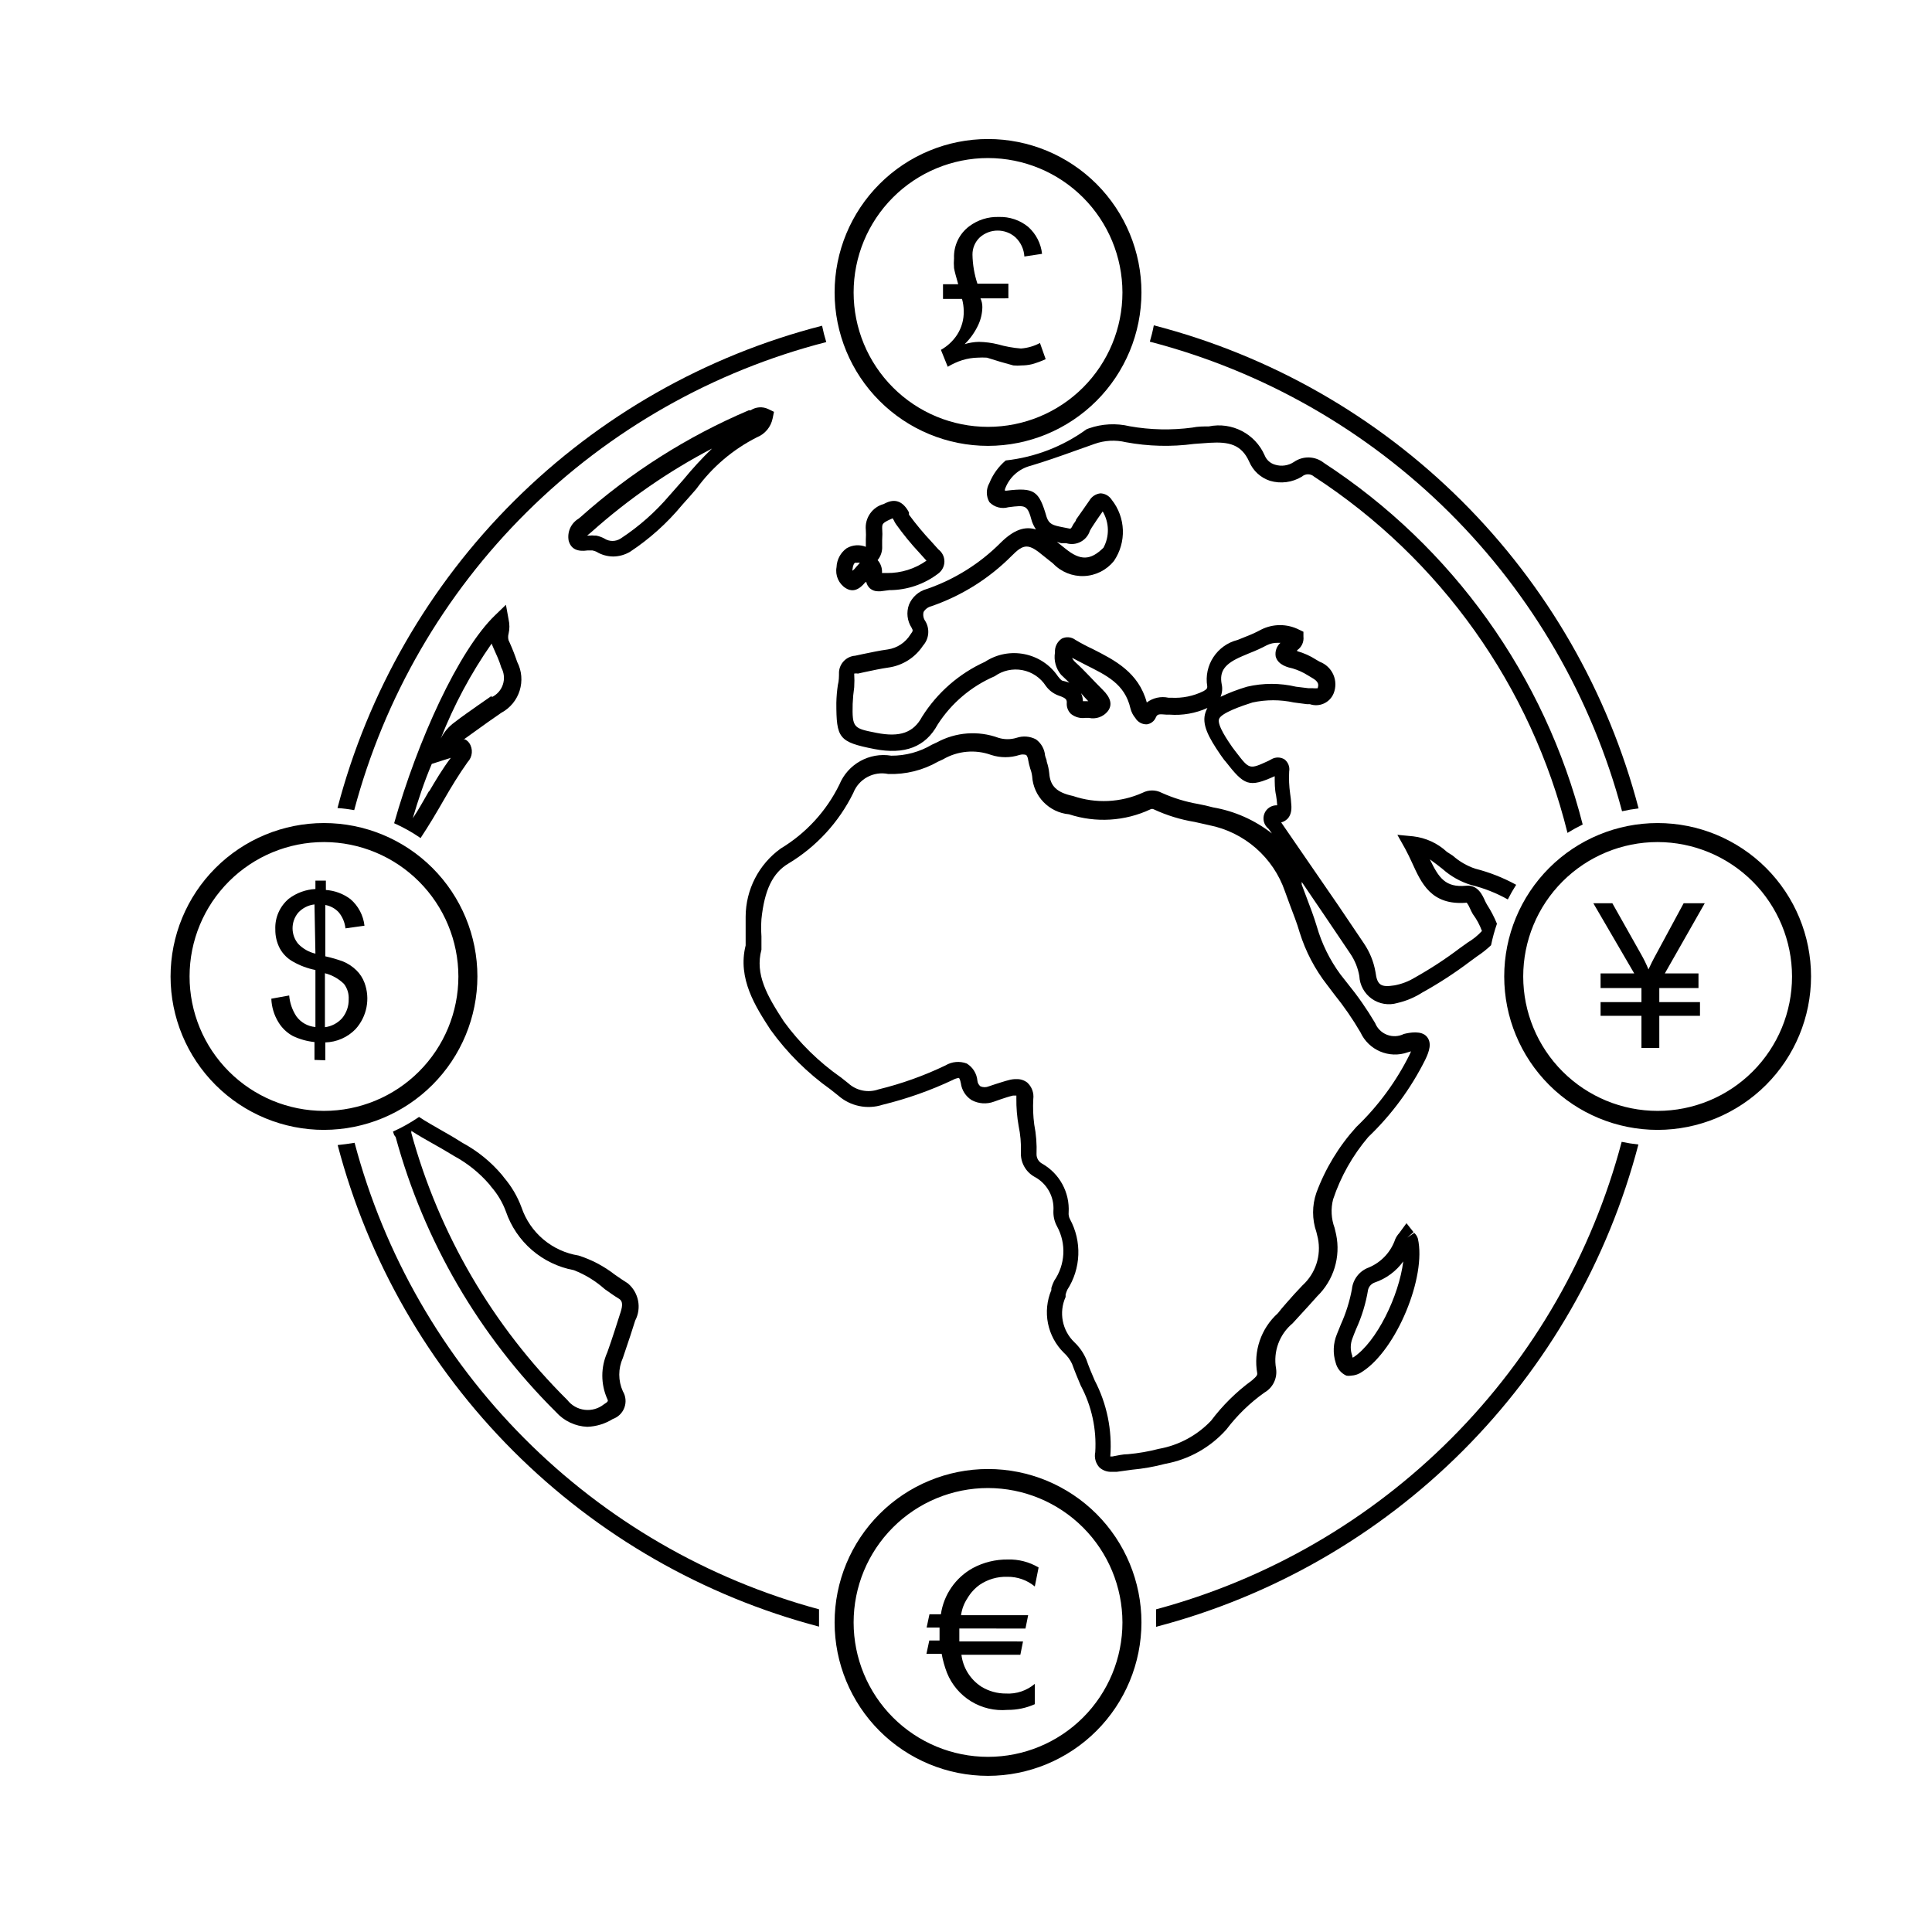 <?xml version="1.0" encoding="UTF-8"?>
<!-- Uploaded to: ICON Repo, www.svgrepo.com, Generator: ICON Repo Mixer Tools -->
<svg fill="#000000" width="800px" height="800px" version="1.1" viewBox="144 144 512 512" xmlns="http://www.w3.org/2000/svg">
 <g>
  <path d="m405.84 614.62c-10.785 0-21.125-4.285-28.75-11.906-7.625-7.625-11.91-17.969-11.91-28.75 0-10.785 4.285-21.125 11.91-28.75s17.965-11.91 28.75-11.91c10.781 0 21.125 4.285 28.75 11.91 7.621 7.625 11.906 17.965 11.906 28.75-0.012 10.777-4.301 21.113-11.922 28.734-7.621 7.621-17.957 11.91-28.734 11.922zm0-76.277c-9.449 0-18.508 3.754-25.188 10.434-6.68 6.68-10.434 15.738-10.434 25.188 0 9.445 3.754 18.504 10.434 25.188 6.68 6.68 15.738 10.43 25.188 10.43 9.445 0 18.504-3.75 25.188-10.43 6.68-6.684 10.43-15.742 10.43-25.188-0.012-9.445-3.769-18.496-10.445-25.172-6.68-6.68-15.73-10.434-25.172-10.449z"/>
  <path d="m583.29 443.43c-10.785 0-21.125-4.281-28.75-11.906s-11.906-17.969-11.906-28.75 4.281-21.125 11.906-28.75 17.965-11.906 28.75-11.906c10.781 0 21.125 4.281 28.75 11.906s11.906 17.969 11.906 28.75c-0.012 10.777-4.301 21.113-11.922 28.734-7.621 7.621-17.957 11.91-28.734 11.922zm0-76.277c-9.449 0-18.508 3.754-25.188 10.434-6.68 6.68-10.434 15.742-10.434 25.188 0 9.445 3.754 18.508 10.434 25.188 6.68 6.68 15.738 10.434 25.188 10.434 9.445 0 18.508-3.754 25.188-10.434 6.68-6.68 10.43-15.742 10.43-25.188-0.012-9.441-3.769-18.496-10.445-25.172-6.676-6.676-15.73-10.434-25.172-10.449z"/>
  <path d="m405.84 262.16c-10.785 0-21.125-4.285-28.75-11.91-7.625-7.621-11.91-17.965-11.91-28.746 0-10.785 4.285-21.125 11.91-28.75s17.965-11.91 28.75-11.91c10.781 0 21.125 4.285 28.75 11.91 7.621 7.625 11.906 17.965 11.906 28.75-0.012 10.777-4.301 21.113-11.922 28.734s-17.957 11.91-28.734 11.922zm0-76.277c-9.449 0-18.508 3.754-25.188 10.434s-10.434 15.738-10.434 25.188c0 9.445 3.754 18.504 10.434 25.184 6.68 6.684 15.738 10.434 25.188 10.434 9.445 0 18.504-3.75 25.188-10.434 6.68-6.68 10.43-15.738 10.43-25.184-0.012-9.445-3.769-18.496-10.445-25.172-6.68-6.68-15.73-10.434-25.172-10.449z"/>
  <path d="m229.91 443.43c-10.789 0.016-21.137-4.258-28.77-11.879-7.637-7.617-11.93-17.957-11.941-28.742-0.008-10.789 4.269-21.137 11.891-28.766 7.625-7.633 17.965-11.922 28.75-11.926 10.789-0.004 21.133 4.277 28.762 11.902 7.629 7.625 11.914 17.969 11.914 28.754-0.012 10.77-4.293 21.098-11.906 28.715-7.609 7.621-17.93 11.914-28.699 11.941zm0-76.277c-9.453-0.012-18.52 3.731-25.211 10.406-6.688 6.672-10.453 15.73-10.461 25.18-0.008 9.453 3.738 18.516 10.414 25.203 6.68 6.688 15.738 10.445 25.188 10.453 9.453 0.004 18.516-3.75 25.199-10.43 6.684-6.68 10.438-15.742 10.438-25.191-0.012-9.434-3.762-18.48-10.43-25.152-6.664-6.676-15.703-10.441-25.137-10.469z"/>
  <path d="m368.16 299.89c1.16 0.707 2.922 1.109 5.039-1.461l0.352-0.25c0.145 0.676 0.496 1.293 1.008 1.762 0.605 0.508 1.379 0.777 2.168 0.758h0.605l2.316-0.301v-0.004c4.719 0.004 9.309-1.555 13.047-4.434 0.996-0.75 1.582-1.926 1.582-3.172 0-1.25-0.586-2.422-1.582-3.176l-1.812-2.016c-2.141-2.277-4.144-4.684-5.996-7.203v-0.605c-1.562-2.922-3.629-3.727-6.195-2.469l-0.504 0.25v0.004c-3.059 0.824-5.066 3.75-4.734 6.902 0.051 0.82 0.051 1.645 0 2.469v1.965c-1.648-0.652-3.5-0.523-5.039 0.352-1.645 1.16-2.648 3.027-2.723 5.039-0.398 2.191 0.578 4.41 2.469 5.59zm9.621-11.082v-1.715h0.004c0.074-1.039 0.074-2.082 0-3.121 0-1.059 0-1.359 2.215-2.367l0.555-0.25 0.301 0.504 0.004-0.004c0.152 0.352 0.34 0.688 0.551 1.008 1.926 2.707 4.027 5.285 6.301 7.707l1.812 2.016c-3.062 2.168-6.731 3.312-10.48 3.273h-1.309c0.098-1.25-0.32-2.488-1.16-3.426 0.84-1.016 1.27-2.309 1.211-3.625zm-7.203 4.332h0.406c0.301-0.035 0.605-0.035 0.906 0l-0.906 1.008-0.605 0.707-0.453 0.402c-0.027-0.133-0.027-0.27 0-0.406 0.102-1.004 0.402-1.559 0.652-1.711z"/>
  <path d="m324.68 277.93 0.402-0.453c1.16-1.258 2.266-2.57 3.426-3.879 4.191-5.785 9.699-10.48 16.07-13.703 2.16-0.863 3.734-2.762 4.184-5.039l0.352-1.715-1.562-0.754c-1.5-0.703-3.258-0.566-4.633 0.352h-0.504c-16.289 6.93-31.336 16.477-44.539 28.266l-0.555 0.453c-2.012 1.203-3.059 3.539-2.617 5.844 0.605 2.168 2.266 2.973 5.039 2.57h1.262-0.004c0.363 0.078 0.719 0.195 1.059 0.352 1.352 0.816 2.902 1.25 4.484 1.258 1.562-0.023 3.09-0.461 4.434-1.258 5.148-3.398 9.766-7.543 13.703-12.293zm-16.172 8.766c-1.332 0.879-3.055 0.879-4.383 0-0.664-0.355-1.379-0.609-2.117-0.754h-0.504c-0.402-0.066-0.809-0.066-1.211 0h-0.707l0.555-0.453 0.656-0.555c9.68-8.645 20.395-16.055 31.895-22.066-2.676 2.586-5.199 5.328-7.559 8.211l-3.324 3.777-0.402 0.453h-0.004c-3.734 4.391-8.074 8.227-12.895 11.387z"/>
  <path d="m516.73 468.16-1.914 2.621c-0.438 0.477-0.797 1.02-1.059 1.609-1.148 3.391-3.699 6.125-7.004 7.508-2.473 0.895-4.215 3.129-4.481 5.742-0.598 3.215-1.578 6.344-2.922 9.32l-1.059 2.621c-1 2.422-1.109 5.117-0.305 7.609 0.375 1.496 1.414 2.742 2.824 3.375 0.398 0.066 0.809 0.066 1.207 0 1.09-0.051 2.141-0.418 3.023-1.059 9.07-5.844 17.027-25.191 14.711-35.266-0.176-0.582-0.508-1.105-0.957-1.512l-1.863 1.258 1.664-1.461zm-14.105 35.57h-0.25v-0.402l-0.004-0.004c-0.543-1.461-0.543-3.07 0-4.531 0.301-0.855 0.656-1.715 1.008-2.57 1.516-3.32 2.586-6.828 3.176-10.43 0.23-0.891 0.895-1.609 1.762-1.914 3.039-1.031 5.684-2.988 7.559-5.594-1.109 9.07-7.055 21.414-13.25 25.445z"/>
  <path d="m573.86 358.99c1.445-0.328 2.91-0.582 4.383-0.754-8.09-30.84-24.262-58.961-46.844-81.465-22.586-22.5-50.762-38.574-81.629-46.555-0.273 1.461-0.629 2.91-1.055 4.332 30.008 7.801 57.41 23.434 79.398 45.297 21.988 21.867 37.773 49.18 45.746 79.145z"/>
  <path d="m540.71 388.81c-0.711-1.758-1.59-3.441-2.617-5.035-0.207-0.344-0.391-0.695-0.555-1.059-0.656-1.461-1.914-4.332-5.039-3.981-5.441 0.504-7.203-2.066-9.574-7.004l1.965 1.461 1.41 1.109h0.004c2.18 1.941 4.762 3.387 7.555 4.231 3.402 0.828 6.672 2.117 9.727 3.828 0.668-1.328 1.41-2.625 2.215-3.879-3.43-1.883-7.09-3.32-10.883-4.281-2.172-0.738-4.176-1.902-5.894-3.426l-1.562-1.008c-2.473-2.297-5.613-3.742-8.965-4.129l-4.18-0.402 2.066 3.68c0.656 1.211 1.258 2.469 1.812 3.68 2.469 5.391 5.039 11.438 14.508 10.629v-0.004c0.324 0.434 0.598 0.906 0.805 1.41 0.238 0.551 0.508 1.09 0.805 1.613 1.023 1.367 1.836 2.879 2.418 4.481-1.09 1.184-2.344 2.203-3.727 3.023l-2.117 1.512c-3.793 2.875-7.785 5.484-11.938 7.809-1.656 1.012-3.484 1.711-5.391 2.066-3.578 0.555-4.586 0-5.039-3.527-0.469-2.727-1.52-5.32-3.074-7.606l-6.801-10.078c-5.039-7.305-10.078-14.66-15.113-21.965 1.41-0.402 2.973-1.562 2.672-4.785h-0.004c-0.051-0.965-0.152-1.922-0.301-2.871-0.273-1.938-0.359-3.894-0.254-5.848 0.219-1.223-0.27-2.469-1.258-3.223-1.07-0.641-2.406-0.641-3.477 0l-0.754 0.402c-5.039 2.316-5.039 2.316-8.516-2.215l-0.352-0.453-0.754-1.008c-1.109-1.613-4.031-5.793-3.477-7.406 0.555-1.613 6.144-3.527 8.867-4.383h-0.004c3.621-0.785 7.363-0.785 10.984 0l3.477 0.453h0.754c2.531 0.863 5.293-0.398 6.297-2.871 0.641-1.598 0.609-3.383-0.082-4.957-0.691-1.57-1.988-2.801-3.594-3.406l-0.957-0.555c-1.555-1.008-3.254-1.773-5.039-2.269v-0.25c1.191-0.801 1.832-2.203 1.664-3.629v-1.258l-1.16-0.555c-3.168-1.605-6.91-1.605-10.074 0-1.316 0.715-2.68 1.336-4.082 1.863l-2.117 0.855c-5.481 1.371-8.992 6.723-8.059 12.293 0 0.453 0 0.707-0.957 1.258v0.004c-2.672 1.328-5.641 1.934-8.617 1.762h-0.707c-2.004-0.434-4.102 0.023-5.742 1.262-2.168-8.012-8.566-11.234-14.207-14.105v-0.004c-1.602-0.742-3.168-1.566-4.684-2.469-1.047-0.793-2.449-0.93-3.629-0.352-1.223 0.812-1.914 2.215-1.812 3.68-0.352 2.106 0.238 4.258 1.609 5.894l2.215 2.117 0.004-0.004c-0.559-0.207-1.133-0.375-1.715-0.504-0.402 0-0.805-0.555-1.309-1.16v0.004c-4.305-6.363-12.922-8.09-19.348-3.879-6.863 3.117-12.66 8.18-16.676 14.559-2.266 4.231-5.894 5.492-12.043 4.281-6.144-1.211-6.5-1.258-6.348-7.758h0.004c0.059-1.449 0.191-2.894 0.402-4.332 0.074-1.207 0.074-2.422 0-3.629 0.332-0.059 0.676-0.059 1.008 0l1.812-0.402c2.117-0.453 4.231-0.906 6.348-1.211v0.004c3.711-0.551 7.012-2.66 9.07-5.797 1.605-1.797 1.852-4.434 0.605-6.496-0.5-0.703-0.668-1.586-0.457-2.422 0.445-0.75 1.172-1.293 2.016-1.508 8.012-2.754 15.285-7.301 21.262-13.301 3.324-3.375 4.535-3.375 8.566 0l2.469 1.965c2.129 2.238 5.121 3.449 8.207 3.324 3.09-0.125 5.973-1.578 7.914-3.981 3.391-4.969 3.148-11.57-0.605-16.273-0.66-1.008-1.77-1.629-2.973-1.664-1.223 0.141-2.305 0.852-2.922 1.914-1.211 1.715-2.367 3.426-3.527 5.039 0 0.352-0.453 0.805-0.707 1.211-0.656 1.258-0.656 1.309-1.359 1.109l-1.512-0.301c-2.519-0.504-3.578-0.754-4.231-2.719-2.016-6.957-3.223-7.863-10.68-6.957h-0.352c-0.035-0.133-0.035-0.273 0-0.402 1.09-3.07 3.641-5.394 6.801-6.199 3.879-1.16 7.758-2.519 11.539-3.879l5.391-1.914h-0.004c2.668-0.953 5.559-1.113 8.312-0.453 5.953 1.105 12.039 1.258 18.039 0.453l4.18-0.301c5.039-0.301 8.414 0.402 10.48 5.039v-0.004c1.02 2.394 3.019 4.231 5.492 5.039 2.852 0.844 5.926 0.441 8.465-1.109 0.918-0.82 2.305-0.82 3.223 0 33.531 21.836 57.531 55.578 67.156 94.414 1.305-0.805 2.652-1.547 4.031-2.215-10.039-39.406-34.508-73.605-68.566-95.824-2.305-1.84-5.547-1.941-7.961-0.254-1.488 0.984-3.34 1.246-5.039 0.707-1.238-0.359-2.242-1.27-2.719-2.469-2.512-5.731-8.688-8.922-14.812-7.66-1.461 0-2.871 0-4.332 0.301v0.004c-5.527 0.742-11.137 0.625-16.629-0.352-3.57-0.852-7.312-0.66-10.781 0.551l-0.656 0.25 0.004 0.004c-6.297 4.57-13.68 7.418-21.414 8.262-1.91 1.617-3.398 3.676-4.332 5.996-0.898 1.559-0.898 3.481 0 5.039 1.297 1.355 3.238 1.879 5.039 1.359 4.734-0.605 5.039-0.605 6.246 3.777 0.27 0.746 0.625 1.453 1.059 2.117-2.871-0.906-5.793 0-9.32 3.477-5.508 5.543-12.211 9.75-19.598 12.293-2.148 0.574-3.898 2.125-4.738 4.18-0.73 2.031-0.469 4.289 0.707 6.098 0.402 0.754 0.402 0.805-0.301 1.762-1.312 2.148-3.508 3.606-5.996 3.981-2.266 0.301-4.484 0.805-6.75 1.258l-1.863 0.402-0.004 0.004c-2.328 0.148-4.184 2.004-4.332 4.332 0 1.16 0 2.266-0.301 3.426-0.234 1.57-0.371 3.152-0.402 4.734 0 9.371 0.605 10.379 10.078 12.242 8.062 1.562 13.551-0.555 16.777-6.5l-0.004 0.004c3.648-5.676 8.914-10.133 15.113-12.797 2.117-1.52 4.766-2.106 7.328-1.621s4.812 2 6.227 4.191c0.852 1.184 2.047 2.082 3.426 2.566 2.066 0.707 2.168 1.109 2.117 2.066h-0.004c-0.039 1.039 0.363 2.047 1.109 2.773 1.09 0.875 2.496 1.258 3.879 1.055h0.855c1.879 0.426 3.836-0.258 5.039-1.762 1.258-1.664 0.855-3.527-1.41-5.742s-4.734-5.039-7.152-7.203v-0.004c-0.383-0.336-0.691-0.75-0.91-1.207l3.477 1.812c5.594 2.82 10.48 5.039 11.992 11.586 0.23 0.949 0.68 1.828 1.309 2.57 0.637 1.082 1.82 1.723 3.074 1.664 1.066-0.156 1.969-0.867 2.367-1.863 0.402-0.805 0.656-0.906 2.769-0.707h0.809c3.453 0.266 6.918-0.34 10.074-1.762-0.195 0.371-0.363 0.758-0.504 1.156-1.059 3.125 0.707 6.5 4.031 11.336l0.906 1.258 0.352 0.402c5.039 6.449 6.195 7.004 13.047 3.93 0 1.762 0 3.477 0.352 5.039l0.004 0.004c0.152 0.883 0.254 1.773 0.305 2.668-1.508-0.066-2.887 0.844-3.414 2.254-0.527 1.414-0.086 3.008 1.098 3.945l0.352 0.453 0.555 0.805c-4.539-3.555-9.887-5.926-15.57-6.902-1.309-0.352-2.621-0.656-3.981-0.906-3.336-0.582-6.586-1.578-9.672-2.973-1.578-0.816-3.457-0.816-5.039 0-5.816 2.609-12.406 2.914-18.438 0.855-4.281-0.906-6.047-2.621-6.297-5.996-0.102-1.043-0.32-2.074-0.656-3.07 0-0.555-0.352-1.109-0.453-1.664-0.145-1.711-1.027-3.273-2.418-4.281-1.586-0.832-3.441-0.977-5.141-0.402-1.559 0.477-3.227 0.477-4.785 0-5.363-1.965-11.309-1.523-16.324 1.207l-1.309 0.605c-3.262 1.93-6.988 2.941-10.781 2.922-5.809-0.961-11.512 2.215-13.754 7.656-3.438 7.019-8.828 12.895-15.52 16.93-5.832 4.18-9.301 10.91-9.32 18.086v5.039 2.57c-2.215 8.816 2.672 16.324 6.602 22.371v-0.004c4.402 6.109 9.781 11.457 15.922 15.82l1.965 1.562c3.227 2.867 7.734 3.809 11.84 2.469 6.383-1.559 12.594-3.75 18.539-6.551 0.512-0.293 1.074-0.484 1.66-0.555 0 0 0.301 0.301 0.504 1.41 0.242 1.852 1.297 3.492 2.875 4.484 1.816 0.973 3.961 1.117 5.894 0.402l1.863-0.656c1.059-0.352 2.117-0.707 3.176-0.957h0.906v0.707h-0.004c-0.031 2.465 0.172 4.93 0.605 7.356 0.469 2.254 0.672 4.555 0.605 6.852-0.176 2.707 1.215 5.269 3.578 6.602 3.312 1.746 5.289 5.281 5.035 9.02-0.062 1.438 0.266 2.867 0.961 4.129 2.488 4.562 2.195 10.137-0.758 14.41-0.305 0.617-0.555 1.258-0.754 1.914v0.555c-1.172 2.785-1.484 5.859-0.891 8.824 0.594 2.961 2.062 5.68 4.215 7.801 0.914 0.816 1.648 1.812 2.164 2.922 0.707 1.965 1.512 3.879 2.316 5.793h0.004c2.883 5.41 4.207 11.516 3.828 17.633-0.301 1.445 0.113 2.945 1.109 4.031 0.879 0.793 2.039 1.211 3.223 1.16h1.359l4.031-0.555c2.977-0.273 5.926-0.797 8.816-1.562 6.277-1.141 11.988-4.352 16.223-9.117 2.844-3.75 6.242-7.047 10.078-9.773 2.254-1.289 3.477-3.836 3.07-6.398-0.781-4.481 0.891-9.031 4.387-11.941l4.332-4.734 2.168-2.418h-0.004c4.391-4.25 6.293-10.449 5.039-16.426l-0.402-1.715c-0.898-2.418-1.039-5.055-0.402-7.555 2.019-6.055 5.184-11.664 9.32-16.527 6.18-5.914 11.293-12.852 15.113-20.504 1.059-2.215 1.812-4.434 0.402-6.098-1.41-1.664-4.484-1.109-6.098-0.707l0.004 0.004c-1.391 0.688-3 0.762-4.445 0.207-1.445-0.555-2.594-1.691-3.164-3.129-2.168-3.672-4.609-7.176-7.305-10.48l-1.863-2.367c-2.844-3.856-4.977-8.191-6.297-12.797-0.754-2.519-1.715-5.039-2.672-7.559l-1.309-3.477c0.02-0.234 0.02-0.469 0-0.703l6.098 8.969 6.801 10.078-0.004-0.004c1.199 1.777 2.008 3.785 2.371 5.894 0.117 2.41 1.332 4.629 3.297 6.027 1.969 1.395 4.465 1.809 6.777 1.129 2.344-0.539 4.578-1.477 6.602-2.773 4.348-2.406 8.523-5.117 12.492-8.109l2.066-1.512c1.312-0.863 2.543-1.84 3.68-2.922 0.395-1.93 0.914-3.832 1.559-5.695zm-72.949-63.48c-0.656-3.477 0.805-5.441 5.391-7.406l2.016-0.855c1.551-0.594 3.066-1.285 4.535-2.066 0.906-0.449 1.906-0.676 2.922-0.652h0.707-0.004c-1.012 0.914-1.488 2.281-1.258 3.625 0.605 2.316 3.375 2.922 4.535 3.176h-0.004c1.402 0.422 2.742 1.035 3.981 1.812l1.008 0.605c2.117 1.16 1.812 2.016 1.613 2.82-0.418 0.039-0.84 0.039-1.258 0h-1.16l-3.324-0.402c-4.277-1.004-8.727-1.004-13 0-2.398 0.711-4.738 1.605-7.004 2.672 0.445-1.051 0.551-2.215 0.305-3.328zm-42.574-37.379h1.363c2.656 0.816 5.473-0.672 6.297-3.328l0.504-0.855c0.906-1.41 1.812-2.719 2.871-4.231 1.762 2.945 1.836 6.602 0.203 9.621-3.426 3.375-6.098 3.477-10.078 0.25l-2.266-1.812zm7.305 41.867h-1.512l0.004-0.004c-0.012-0.73-0.184-1.453-0.504-2.113 0.602 0.703 1.258 1.41 1.914 2.113zm63.23 75.215 1.863 2.469c2.566 3.18 4.891 6.551 6.953 10.078 2.18 4.75 7.625 7.047 12.543 5.289l0.855-0.25-0.352 0.805c-3.57 7.184-8.359 13.695-14.156 19.246-4.606 5.082-8.195 11-10.578 17.43-1.16 3.363-1.16 7.016 0 10.379l0.402 1.664c0.938 4.594-0.613 9.34-4.082 12.492l-2.215 2.367c-1.41 1.613-2.871 3.176-4.332 5.039-4.441 4.012-6.5 10.031-5.441 15.922 0 0.402 0 0.656-1.41 1.863h-0.004c-4.117 3.004-7.769 6.606-10.828 10.68-3.707 3.902-8.562 6.516-13.855 7.457-2.66 0.691-5.375 1.164-8.113 1.41-1.41 0-2.82 0.352-4.18 0.605h-0.555c0.531-6.969-0.898-13.953-4.133-20.152-0.805-1.812-1.562-3.68-2.215-5.543-0.73-1.73-1.812-3.289-3.176-4.582-3.234-3.102-4.16-7.906-2.316-11.992v-0.656 0.004c0.121-0.434 0.273-0.852 0.453-1.262 1.785-2.766 2.789-5.961 2.914-9.25s-0.637-6.547-2.207-9.441c-0.293-0.559-0.418-1.188-0.355-1.812 0.309-5.281-2.402-10.281-7-12.898-0.938-0.492-1.52-1.461-1.512-2.519 0.105-2.633-0.098-5.273-0.605-7.859-0.297-2.238-0.383-4.496-0.254-6.75 0.215-1.637-0.387-3.273-1.609-4.383-0.824-0.629-1.84-0.949-2.875-0.906-0.66-0.012-1.324 0.074-1.965 0.25-1.211 0.301-2.367 0.707-3.527 1.059l-1.812 0.605c-0.707 0.301-1.508 0.301-2.215 0-0.465-0.371-0.758-0.918-0.809-1.512-0.168-1.875-1.215-3.555-2.82-4.535-1.859-0.703-3.938-0.52-5.641 0.504-5.676 2.727-11.617 4.856-17.734 6.348-2.766 0.98-5.844 0.359-8.012-1.613l-1.965-1.562v0.004c-5.82-4.07-10.93-9.074-15.113-14.812-4.434-6.801-7.707-12.496-5.945-19.043v-0.605-2.922c-0.102-1.527-0.102-3.059 0-4.586 0.805-7.707 2.973-12.242 7.152-14.711 7.402-4.453 13.367-10.941 17.18-18.691 1.445-3.719 5.367-5.852 9.273-5.039 4.617 0.156 9.188-0.977 13.199-3.273l1.309-0.605c3.883-2.269 8.57-2.695 12.797-1.16 2.426 0.781 5.031 0.781 7.457 0 0.59-0.184 1.223-0.184 1.812 0 0.285 0.383 0.461 0.836 0.504 1.312 0.137 0.781 0.324 1.555 0.555 2.316 0.25 0.648 0.418 1.324 0.504 2.016 0.324 5.309 4.477 9.59 9.773 10.074 7.094 2.324 14.805 1.855 21.562-1.309 0.285-0.152 0.625-0.152 0.906 0 3.426 1.594 7.055 2.711 10.781 3.324l3.828 0.855 0.004 0.004c9.375 1.84 17.055 8.543 20.152 17.582l1.309 3.578c0.906 2.418 1.863 4.785 2.57 7.254 1.574 5.055 4.047 9.781 7.305 13.953z"/>
  <path d="m573.76 446.6c-7.852 29.676-23.395 56.758-45.059 78.508-21.66 21.754-48.68 37.406-78.324 45.379v3.477c0.023 0.387 0.023 0.773 0 1.156 30.73-8.047 58.766-24.125 81.227-46.59 22.465-22.461 38.543-50.496 46.59-81.227-1.488-0.156-2.969-0.391-4.434-0.703z"/>
  <path d="m281.05 319.39c-0.57-1.715-1.227-3.394-1.965-5.039l-0.301-0.656h-0.004c-0.16-0.574-0.16-1.188 0-1.762 0.289-1.242 0.289-2.535 0-3.781l-0.703-3.879-2.871 2.769c-9.723 9.371-20.555 33.25-26.754 55.117v0.004c2.449 1.086 4.797 2.402 7.004 3.93 2.168-3.273 4.18-6.648 6.144-10.078 1.965-3.426 3.981-6.75 6.348-10.078v0.004c1.301-1.379 1.469-3.473 0.402-5.039-0.367-0.527-0.898-0.914-1.512-1.109h0.301l6.246-4.484 3.477-2.418h0.004c4.848-2.606 6.707-8.613 4.184-13.5zm-23.328 34.207c-1.41 2.418-2.82 5.039-4.332 7.254 1.41-4.785 3.023-9.672 5.039-14.41l5.039-1.613c-2.269 3.027-4.031 6-5.746 8.922zm16.574-25.191-3.477 2.418c-2.117 1.512-4.281 2.973-6.348 4.586-1.559 1.125-2.82 2.613-3.676 4.332 3.492-8.898 8.023-17.352 13.5-25.191 0.062 0.227 0.148 0.449 0.254 0.656l0.301 0.707c0.707 1.562 1.461 3.176 2.016 5.039v-0.004c0.742 1.367 0.891 2.984 0.402 4.461-0.484 1.48-1.562 2.691-2.973 3.352z"/>
  <path d="m310.42 484.13c-1.211-0.754-2.367-1.562-3.527-2.367-2.871-2.227-6.109-3.934-9.574-5.035-3.438-0.551-6.664-2.027-9.328-4.273-2.664-2.246-4.664-5.176-5.785-8.477-1.066-2.887-2.637-5.562-4.633-7.906l-0.504-0.656c-2.938-3.496-6.512-6.402-10.531-8.566l-1.211-0.754c-1.512-0.957-3.074-1.812-4.637-2.719s-3.828-2.168-5.644-3.375l0.004-0.004c-2.18 1.5-4.488 2.797-6.902 3.879l0.301 0.906 0.004 0.004c0.145 0.176 0.277 0.359 0.402 0.551 7.527 27.59 22.172 52.711 42.473 72.852 2.125 2.383 5.121 3.801 8.312 3.93 2.391-0.086 4.719-0.797 6.75-2.066 1.434-0.496 2.57-1.613 3.086-3.039 0.52-1.43 0.367-3.012-0.414-4.316-1.266-2.801-1.266-6.012 0-8.816l1.965-5.844 1.309-4.082v0.004c1.738-3.32 0.941-7.402-1.914-9.828zm-2.215 8.414-1.309 4.082c-0.656 1.965-1.258 3.879-1.965 5.793h-0.004c-1.742 3.914-1.742 8.383 0 12.293 0.25 0.504 0.352 0.707-0.906 1.461-1.434 1.141-3.262 1.66-5.078 1.441-1.816-0.219-3.473-1.152-4.594-2.598-19.758-19.582-34.023-44.008-41.363-70.836 0.043-0.164 0.043-0.34 0-0.504 1.914 1.258 3.828 2.316 5.691 3.375 1.863 1.059 2.973 1.664 4.434 2.57l1.258 0.754c3.539 1.918 6.695 4.461 9.324 7.508l0.504 0.656c1.684 1.926 2.996 4.144 3.879 6.547 1.355 3.949 3.734 7.465 6.894 10.191s6.988 4.562 11.09 5.328c3.016 1.172 5.797 2.879 8.211 5.035 1.211 0.855 2.469 1.762 3.727 2.519 1.262 0.758 0.961 2.219 0.203 4.383z"/>
  <path d="m237.87 358.69c7.965-29.922 23.746-57.18 45.734-78.98 21.984-21.797 49.379-37.352 79.363-45.059-0.445-1.422-0.816-2.871-1.109-4.332-30.852 7.93-59.027 23.957-81.605 46.43s-38.738 50.57-46.816 81.387c1.488 0.105 2.969 0.293 4.434 0.555z"/>
  <path d="m237.97 446.85c-1.512 0.25-2.973 0.453-4.484 0.605 8.055 30.664 24.109 58.641 46.523 81.062 22.414 22.422 50.383 38.488 81.043 46.555v-1.109-3.477c-29.566-7.984-56.508-23.617-78.113-45.32-21.609-21.703-37.117-48.715-44.969-78.316z"/>
  <path d="m227.34 424.89v-4.734c-1.992-0.203-3.938-0.75-5.746-1.613-1.582-0.863-2.902-2.133-3.828-3.68-1.141-1.871-1.781-4.004-1.863-6.195l4.734-0.855c0.164 1.977 0.82 3.883 1.918 5.539 1.188 1.629 3.027 2.656 5.035 2.824v-15.117c-2.09-0.41-4.098-1.156-5.945-2.215-1.461-0.809-2.668-2.012-3.477-3.477-0.816-1.551-1.23-3.285-1.207-5.039-0.141-3.129 1.18-6.144 3.578-8.16 2.039-1.543 4.496-2.438 7.051-2.57v-2.215h2.769l0.004 2.469c2.352 0.16 4.609 1 6.496 2.418 2.094 1.793 3.426 4.312 3.731 7.051l-5.039 0.707c-0.164-1.551-0.777-3.023-1.762-4.231-0.945-1.031-2.203-1.719-3.578-1.965v13.602c1.59 0.348 3.156 0.801 4.684 1.359 1.336 0.551 2.551 1.352 3.578 2.367 0.938 0.926 1.66 2.043 2.117 3.277 1.57 4.215 0.656 8.957-2.367 12.293-2.109 2.176-4.984 3.441-8.012 3.523v4.734zm0-41.211c-1.664 0.191-3.203 0.98-4.332 2.215-1.969 2.387-1.969 5.828 0 8.215 1.238 1.301 2.832 2.215 4.582 2.617zm2.769 32.547c1.746-0.227 3.352-1.066 4.535-2.371 1.176-1.41 1.805-3.199 1.762-5.035 0.086-1.469-0.359-2.918-1.258-4.082-1.402-1.367-3.141-2.344-5.039-2.82z"/>
  <path d="m403.02 219.18h8.211v3.879l-7.402 0.004c0.34 0.723 0.512 1.516 0.504 2.316-0.023 1.656-0.402 3.289-1.109 4.785-0.883 1.879-2.094 3.586-3.578 5.039 1.227-0.375 2.5-0.578 3.781-0.605 1.695 0.031 3.387 0.25 5.035 0.656 1.992 0.574 4.035 0.945 6.098 1.105 1.762-0.133 3.477-0.629 5.039-1.461l1.512 4.281v0.004c-1.203 0.555-2.449 1.012-3.731 1.359-0.859 0.195-1.738 0.297-2.617 0.301-0.738 0.074-1.48 0.074-2.219 0l-3.426-0.957-3.578-1.105c-0.82-0.051-1.645-0.051-2.469 0-1.367 0.035-2.723 0.254-4.027 0.652-1.359 0.434-2.66 1.027-3.883 1.766l-1.812-4.484c1.727-0.969 3.191-2.332 4.281-3.981 1.211-1.875 1.828-4.07 1.766-6.297-0.008-1.09-0.16-2.176-0.453-3.227h-5.039v-3.879h4.031c-0.555-1.965-0.957-3.375-1.109-4.281-0.074-0.871-0.074-1.75 0-2.621-0.129-3.312 1.375-6.477 4.031-8.465 2.246-1.688 5-2.559 7.809-2.469 2.836-0.102 5.609 0.828 7.809 2.621 2.07 1.848 3.383 4.394 3.68 7.152l-4.684 0.707h-0.004c-0.109-1.91-0.938-3.711-2.316-5.039-2.703-2.441-6.816-2.441-9.523 0-1.234 1.184-1.93 2.824-1.914 4.535 0.047 2.621 0.488 5.219 1.309 7.707z"/>
  <path d="m579 421.71v-8.512h-10.832v-3.629h10.832v-3.727h-10.832v-3.879h8.918l-10.836-18.594h5.039l7.609 13.504c0.746 1.297 1.402 2.644 1.965 4.031 0.402-0.906 1.109-2.367 2.168-4.281l7.152-13.25h5.594l-10.578 18.59h8.918v3.879h-10.383v3.727h10.781v3.629h-10.781v8.516z"/>
  <path d="m410.98 561.87c-2.613-0.09-5.188 0.652-7.356 2.117-1.309 0.938-2.406 2.141-3.223 3.527-0.91 1.363-1.496 2.91-1.715 4.535h17.785l-0.707 3.527-17.531-0.004v3.426l16.879 0.004-0.707 3.527-15.617-0.004c0.422 3.465 2.359 6.566 5.289 8.465 1.957 1.195 4.207 1.824 6.5 1.812 2.789 0.164 5.531-0.758 7.66-2.566v5.391c-2.281 1.023-4.758 1.539-7.258 1.512-3.371 0.297-6.746-0.496-9.633-2.266-2.887-1.77-5.125-4.422-6.387-7.559-0.629-1.633-1.102-3.32-1.41-5.039h-4.031l0.754-3.527h2.719v-2.367-1.059h-3.426l0.754-3.527h3.027c0.75-5.18 3.883-9.711 8.465-12.242 2.848-1.527 6.039-2.305 9.27-2.266 2.867-0.086 5.695 0.648 8.16 2.113l-1.008 5.039h0.004c-2.035-1.695-4.609-2.606-7.258-2.57z"/>
 </g>
</svg>